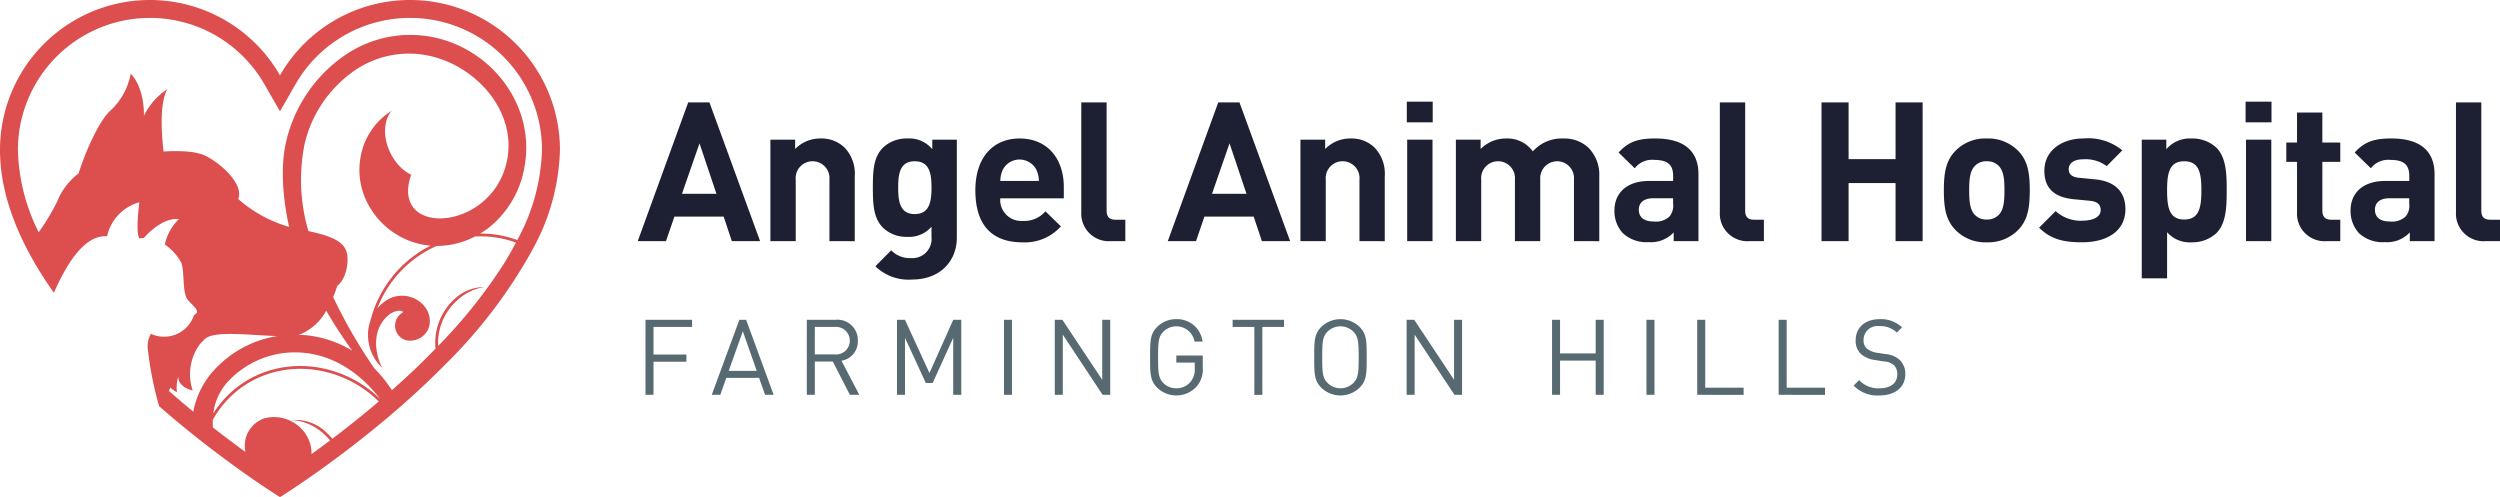 <svg xmlns="http://www.w3.org/2000/svg" viewBox="0 0 324 64.424"><defs><style>.cls-1{fill:#576a72}.cls-2{fill:#1d2033}</style></defs><g id="Layer_2" data-name="Layer 2"><g id="Layer_1-2" data-name="Layer 1"><path d="M84.694 42.373v3.578h4.261v.929h-4.261v4.289h-1.039v-9.725h6.037v.929zM99.154 51.169l-.779-2.2h-4.248l-.778 2.2h-1.107l3.579-9.725h.879l3.565 9.725zm-2.882-8.236l-1.831 5.135h3.633zM110.143 51.169l-2.213-4.316h-2.33v4.316h-1.038v-9.725h3.729a2.63 2.63 0 012.882 2.7 2.523 2.523 0 01-2.118 2.609l2.309 4.412zm-1.953-8.8h-2.59v3.565h2.595a1.789 1.789 0 100-3.565zM123.537 51.169v-7.39l-2.664 5.86h-.887l-2.7-5.86v7.39h-1.039v-9.725h1.039l3.168 6.9 3.087-6.9h1.038v9.725zM130.114 51.169v-9.725h1.038v9.725zM142.9 51.169l-5.162-7.8v7.8H136.7v-9.725h.983l5.163 7.771v-7.771h1.038v9.725zM155.046 50.131a3.564 3.564 0 01-5.081.109c-.915-.915-.915-1.871-.915-3.934s0-3.018.915-3.933a3.443 3.443 0 012.486-1.011 3.315 3.315 0 013.4 2.909h-1.038a2.392 2.392 0 00-4.043-1.284c-.614.629-.683 1.284-.683 3.319s.069 2.705.683 3.333a2.341 2.341 0 001.68.683 2.372 2.372 0 001.844-.833 2.549 2.549 0 00.546-1.762v-.738h-2.39v-.915h3.428v1.543a3.362 3.362 0 01-.832 2.514zM163.6 42.373v8.8h-1.038v-8.8h-2.813v-.929h6.665v.929zM176.208 50.24a3.561 3.561 0 01-4.971 0c-.916-.915-.916-1.871-.916-3.934s0-3.018.916-3.933a3.561 3.561 0 014.971 0c.915.915.915 1.871.915 3.933s0 3.019-.915 3.934zm-.806-7.253a2.376 2.376 0 00-3.36 0c-.615.629-.683 1.284-.683 3.319s.068 2.691.683 3.319a2.373 2.373 0 003.36 0c.614-.628.683-1.284.683-3.319s-.069-2.69-.685-3.319zM188.5 51.169l-5.163-7.8v7.8h-1.038v-9.725h.983l5.163 7.771v-7.771h1.038v9.725zM206.8 51.169V46.73h-4.617v4.439h-1.038v-9.725h1.038V45.8h4.617v-4.356h1.038v9.725zM213.381 51.169v-9.725h1.038v9.725zM219.961 51.169v-9.725H221v8.8h4.972v.929zM230.515 51.169v-9.725h1.038v8.8h4.971v.929zM243.567 51.251a4.239 4.239 0 01-3.332-1.284l.71-.71a3.344 3.344 0 002.65 1.065c1.42 0 2.294-.67 2.294-1.8a1.568 1.568 0 00-.464-1.216 2.1 2.1 0 00-1.27-.464l-1.134-.178a3.534 3.534 0 01-1.789-.737 2.3 2.3 0 01-.737-1.817c0-1.652 1.188-2.745 3.114-2.745a3.9 3.9 0 012.895 1.065l-.67.67a3.058 3.058 0 00-2.267-.833 1.8 1.8 0 00-2.048 1.8 1.4 1.4 0 00.437 1.12 2.787 2.787 0 001.311.533l1.065.164a3.12 3.12 0 011.776.683 2.436 2.436 0 01.82 1.926c0 1.707-1.339 2.758-3.361 2.758z" class="cls-1"/><path d="M94.847 31.253l-1.061-3.182H87.4l-1.086 3.182h-3.663l6.54-17.979h2.752l6.565 17.979zm-4.192-12.676l-2.272 6.54h4.469zM107.494 31.253V23.3a2.194 2.194 0 10-4.368 0v7.954h-3.283V18.1h3.207v1.212a4.5 4.5 0 013.282-1.363 4.273 4.273 0 013.106 1.161 4.875 4.875 0 011.339 3.737v8.409zM118.223 36.227a6.15 6.15 0 01-4.772-1.717l2.045-2.071a3.351 3.351 0 002.576 1.01 2.487 2.487 0 002.651-2.727v-1.338a3.852 3.852 0 01-3.131 1.313 4.377 4.377 0 01-3.131-1.161c-1.237-1.238-1.338-2.929-1.338-5.227s.1-3.964 1.338-5.2a4.439 4.439 0 013.156-1.161 3.852 3.852 0 013.207 1.389V18.1h3.182v12.673c0 3.156-2.248 5.454-5.783 5.454zm.328-15.327c-1.944 0-2.146 1.667-2.146 3.409s.2 3.434 2.146 3.434 2.172-1.692 2.172-3.434-.223-3.409-2.172-3.409zM129.634 25.7a2.717 2.717 0 002.878 2.929 3.64 3.64 0 002.98-1.238l2 1.945a6.266 6.266 0 01-5 2.07c-3.106 0-6.085-1.414-6.085-6.742 0-4.292 2.323-6.716 5.731-6.716 3.662 0 5.732 2.676 5.732 6.287V25.7zm4.7-3.662a2.451 2.451 0 00-4.393 0 3.626 3.626 0 00-.3 1.414h5a3.626 3.626 0 00-.311-1.416zM143.973 31.253a3.575 3.575 0 01-3.838-3.763V13.274h3.283v14.014c0 .783.328 1.187 1.161 1.187h1.263v2.778zM163.54 31.253l-1.061-3.182h-6.388l-1.086 3.182h-3.661l6.54-17.979h2.752l6.564 17.979zm-4.192-12.676l-2.272 6.54h4.47zM176.187 31.253V23.3a2.194 2.194 0 10-4.368 0v7.954h-3.283V18.1h3.207v1.212a4.5 4.5 0 013.283-1.363 4.27 4.27 0 013.1 1.161 4.875 4.875 0 011.339 3.737v8.409zM182.321 15.85v-2.677h3.358v2.677zm.05 15.4V18.1h3.283v13.153zM203.984 31.253V23.3a2.191 2.191 0 10-4.368-.076v8.03h-3.283V23.3a2.194 2.194 0 10-4.368 0v7.954h-3.282V18.1h3.206v1.212a4.6 4.6 0 013.282-1.363 4.076 4.076 0 013.485 1.666 5.019 5.019 0 013.94-1.666 4.591 4.591 0 013.232 1.161 4.962 4.962 0 011.439 3.737v8.409zM216.909 31.253v-1.137a4 4 0 01-3.233 1.263 4.486 4.486 0 01-3.358-1.162 4.213 4.213 0 01-1.086-2.954c0-2.1 1.44-3.813 4.5-3.813h3.106v-.656c0-1.439-.707-2.071-2.45-2.071a2.824 2.824 0 00-2.525 1.086l-2.095-2.045c1.287-1.414 2.549-1.818 4.747-1.818 3.686 0 5.605 1.565 5.605 4.646v8.661zm-.076-5.555h-2.6c-1.187 0-1.843.555-1.843 1.489 0 .909.606 1.515 1.893 1.515a2.6 2.6 0 002.071-.631 2.163 2.163 0 00.48-1.666zM226.728 31.253a3.575 3.575 0 01-3.838-3.763V13.274h3.283v14.014c0 .783.328 1.187 1.161 1.187h1.266v2.778zM245.664 31.253v-7.525h-6.086v7.525h-3.509V13.274h3.509v7.348h6.086v-7.348h3.51v17.979zM261.568 29.788a5.45 5.45 0 01-4.09 1.616 5.389 5.389 0 01-4.065-1.616c-1.187-1.237-1.49-2.727-1.49-5.126 0-2.373.3-3.863 1.49-5.1a5.389 5.389 0 014.065-1.616 5.45 5.45 0 014.09 1.616c1.187 1.237 1.49 2.727 1.49 5.1 0 2.399-.303 3.889-1.49 5.126zm-2.55-8.307a2.075 2.075 0 00-1.54-.581 2.015 2.015 0 00-1.515.581c-.682.682-.758 1.818-.758 3.181s.076 2.525.758 3.207a2.015 2.015 0 001.515.581 2.075 2.075 0 001.54-.581c.682-.682.758-1.843.758-3.207s-.076-2.499-.758-3.181zM269.874 31.4c-2.071 0-3.939-.227-5.606-1.894l2.146-2.146a4.776 4.776 0 003.51 1.237c1.136 0 2.323-.378 2.323-1.363 0-.657-.353-1.111-1.389-1.212l-2.07-.2c-2.374-.227-3.838-1.263-3.838-3.687 0-2.727 2.4-4.191 5.075-4.191a6.985 6.985 0 015.025 1.54l-2.02 2.045a4.576 4.576 0 00-3.055-.883c-1.313 0-1.869.606-1.869 1.262 0 .48.2 1.035 1.364 1.136l2.07.2c2.6.253 3.914 1.642 3.914 3.864 0 2.907-2.475 4.292-5.58 4.292zM287.243 30.217a4.578 4.578 0 01-3.207 1.187 3.887 3.887 0 01-3.181-1.313v5.985h-3.283V18.1h3.182v1.238a4 4 0 013.282-1.389 4.578 4.578 0 013.207 1.187c1.313 1.313 1.338 3.56 1.338 5.529s-.025 4.235-1.338 5.552zm-4.166-9.317c-1.97 0-2.222 1.616-2.222 3.762s.252 3.788 2.222 3.788 2.222-1.641 2.222-3.788-.253-3.762-2.222-3.762zM291.029 15.85v-2.677h3.357v2.677zm.05 15.4V18.1h3.283v13.153zM301.506 31.253a3.569 3.569 0 01-3.813-3.763v-6.514h-1.388v-2.5h1.388v-3.889h3.283v3.889h2.324v2.5h-2.323v6.312c0 .758.353 1.187 1.136 1.187h1.187v2.778zM312.312 31.253v-1.137a4 4 0 01-3.233 1.263 4.483 4.483 0 01-3.357-1.162 4.214 4.214 0 01-1.087-2.954c0-2.1 1.44-3.813 4.5-3.813h3.106v-.656c0-1.439-.707-2.071-2.45-2.071a2.826 2.826 0 00-2.525 1.086l-2.1-2.045c1.287-1.414 2.55-1.818 4.747-1.818 3.687 0 5.606 1.565 5.606 4.646v8.661zm-.076-5.555h-2.6c-1.186 0-1.843.555-1.843 1.489 0 .909.606 1.515 1.893 1.515a2.6 2.6 0 002.071-.631 2.159 2.159 0 00.48-1.666zM322.132 31.253a3.575 3.575 0 01-3.838-3.763V13.274h3.282v14.014c0 .783.328 1.187 1.162 1.187H324v2.778z" class="cls-2"/><path fill="#dd4e4e" d="M53.141 0a19.422 19.422 0 00-16.857 9.763A19.43 19.43 0 000 19.428c0 6.356 2.865 12.692 6.985 18.518 1.266-2.884 3.682-7.579 6.892-7.32a5.865 5.865 0 014.187-4.41s-.534 3.875 0 4.677l.572-.046s2.282-2.726 4.55-2.448a6.479 6.479 0 00-1.826 3.295 6.647 6.647 0 012.14 2.361c.445 1.2.089 3.919.846 4.81s1.737 1.515.8 1.96a4.072 4.072 0 01-5.583 2.437 3.189 3.189 0 00-.424 1.838 46.025 46.025 0 001.481 7.54c1.45 1.271 2.877 2.46 4.246 3.559q.646.519 1.273 1.01l.326.253a142.776 142.776 0 005.412 4.01 102.68 102.68 0 004.292 2.88l.1.06.019.012.019-.012.1-.06c.324-.2 1.342-.852 2.818-1.859 1.278-.873 2.9-2.02 4.758-3.407.105-.078.2-.151.31-.231a137.753 137.753 0 006.3-5.035l.062-.053.215-.186c.368-.315.737-.63 1.108-.956a110.03 110.03 0 005.221-4.879c.1-.1.192-.2.289-.294a64.975 64.975 0 0011.476-15.008c.056-.108.115-.215.171-.323a28 28 0 003.434-12.693A19.428 19.428 0 0053.141 0zM21.894 50.669c.055-.148.112-.3.173-.442a4.076 4.076 0 00.868.61 4.978 4.978 0 01.162-2.006c0 1.391 1.877 1.78 1.877 1.78a6.563 6.563 0 01.961-6.041c.212-.224.412-.43.6-.613 1.114-1.114 5.379-.552 9.38-.4a14.141 14.141 0 00-8.063 4.293 10.978 10.978 0 00-2.8 5.5 116.263 116.263 0 01-3.158-2.681zm20.384-10.407a61.753 61.753 0 003.368 5.188 14.07 14.07 0 00-6.636-2.05c-.1-.005-.2 0-.3 0a6.706 6.706 0 003.568-3.138zm-3.707 5.411c4.081.111 7.857 2.31 10.713 6.052a14.9 14.9 0 00-4.18-2.9c-6.341-2.945-13.717-1.135-17.455 4.745a7.333 7.333 0 011.892-4.113 11.841 11.841 0 019.03-3.784zm4.5 11.188a8.663 8.663 0 00-1.229-1.213 5.7 5.7 0 00-3.976-1.21 6.708 6.708 0 013.747 1.493 8.28 8.28 0 011.162 1.152c-.851.639-1.656 1.229-2.4 1.764 0-.14 0-.281-.01-.421a4.584 4.584 0 00-1.282-2.836 4.937 4.937 0 00-4.774-1.39 3.748 3.748 0 00-2.5 4.368c-1.27-.918-2.692-1.98-4.215-3.172v-.006a8.448 8.448 0 01-.015-.981c3.5-6.233 10.977-8.226 17.372-5.256a14.538 14.538 0 014.138 2.885 133.19 133.19 0 01-6.017 4.823zm22.19-22.615a66.4 66.4 0 01-8.471 10.586 7.38 7.38 0 012.373-5.826A6.716 6.716 0 0162.77 37.2a5.706 5.706 0 00-3.859 1.545 7.7 7.7 0 00-2.469 6.445c-.873.9-1.773 1.8-2.724 2.7a110.46 110.46 0 01-2.927 2.677 17.967 17.967 0 00-2.293-2.85 67.269 67.269 0 01-5.323-9.217 13.409 13.409 0 00.531-1.453s1.158-.746 1.324-3.065c.154-2.155-.914-3.165-5.058-4.029a23.454 23.454 0 01-.5-11.269 16 16 0 016.505-9.557 12.421 12.421 0 019.7-1.886 13.558 13.558 0 014.608 1.987c4 2.673 6.57 7.322 5.288 12.166-2.306 8.714-15.1 9.249-12.28 1.252-2.9-1.371-4.486-5.963-2.518-8.31l-.269.183a8.843 8.843 0 00-3.787 5.9 9.346 9.346 0 001.234 6.481 10.152 10.152 0 007.87 4.944c-.248.125-.5.242-.742.382a14.969 14.969 0 00-7.07 9.33 5.556 5.556 0 00-.315 1.559c0 .027-.012.053-.016.081h.02a5.8 5.8 0 001.82 4.454c-1.115-2.248-1.191-5.112.84-6.807a2.677 2.677 0 01.672-.411 1.407 1.407 0 01.205-.068 1.841 1.841 0 01.7-.087c.17.026.379.146.194.266a1.959 1.959 0 00.531 3.562 2.58 2.58 0 002.452-.856 2.4 2.4 0 00.59-1.515 3.163 3.163 0 00-.338-1.513A3.739 3.739 0 0050.29 38.8a4.961 4.961 0 00-1.391 1.17 14.553 14.553 0 016.363-7.428c.435-.248.878-.467 1.326-.667a10.754 10.754 0 004.961-1.22 13.133 13.133 0 015.316.789 42.843 42.843 0 01-1.603 2.802zm1.773-3.13a13.461 13.461 0 00-4.812-.843 11.439 11.439 0 001.276-.881 12.818 12.818 0 004.465-7.7C69.435 13.9 63.952 6.538 56.375 4.873a14.95 14.95 0 00-11.668 2.281 18.679 18.679 0 00-7.607 11.14c-.806 3.332-.419 7.575.37 11.105a17 17 0 01-6.6-3.611c.744-1.739-1.905-4.388-4.141-5.547-1.2-.623-3.235-.741-5.528-.605-.245-2.046-.572-6.173.48-8.071a8.591 8.591 0 00-3.033 3.451s.174-3.486-1.708-5.474a8.61 8.61 0 01-2.54 4.706c-1.438 1.224-3.207 5.052-4.217 8.231a8.5 8.5 0 00-2.736 3.556 27.483 27.483 0 01-2.418 4.045l-.016.017a24.919 24.919 0 01-2.69-10.669 17.11 17.11 0 0125.8-14.735 17.2 17.2 0 016.147 6.227l2.014 3.505L38.3 10.92a17.1 17.1 0 0114.843-8.6 17.105 17.105 0 0117.1 17.105 25.766 25.766 0 01-3.208 11.691z"/></g></g></svg>